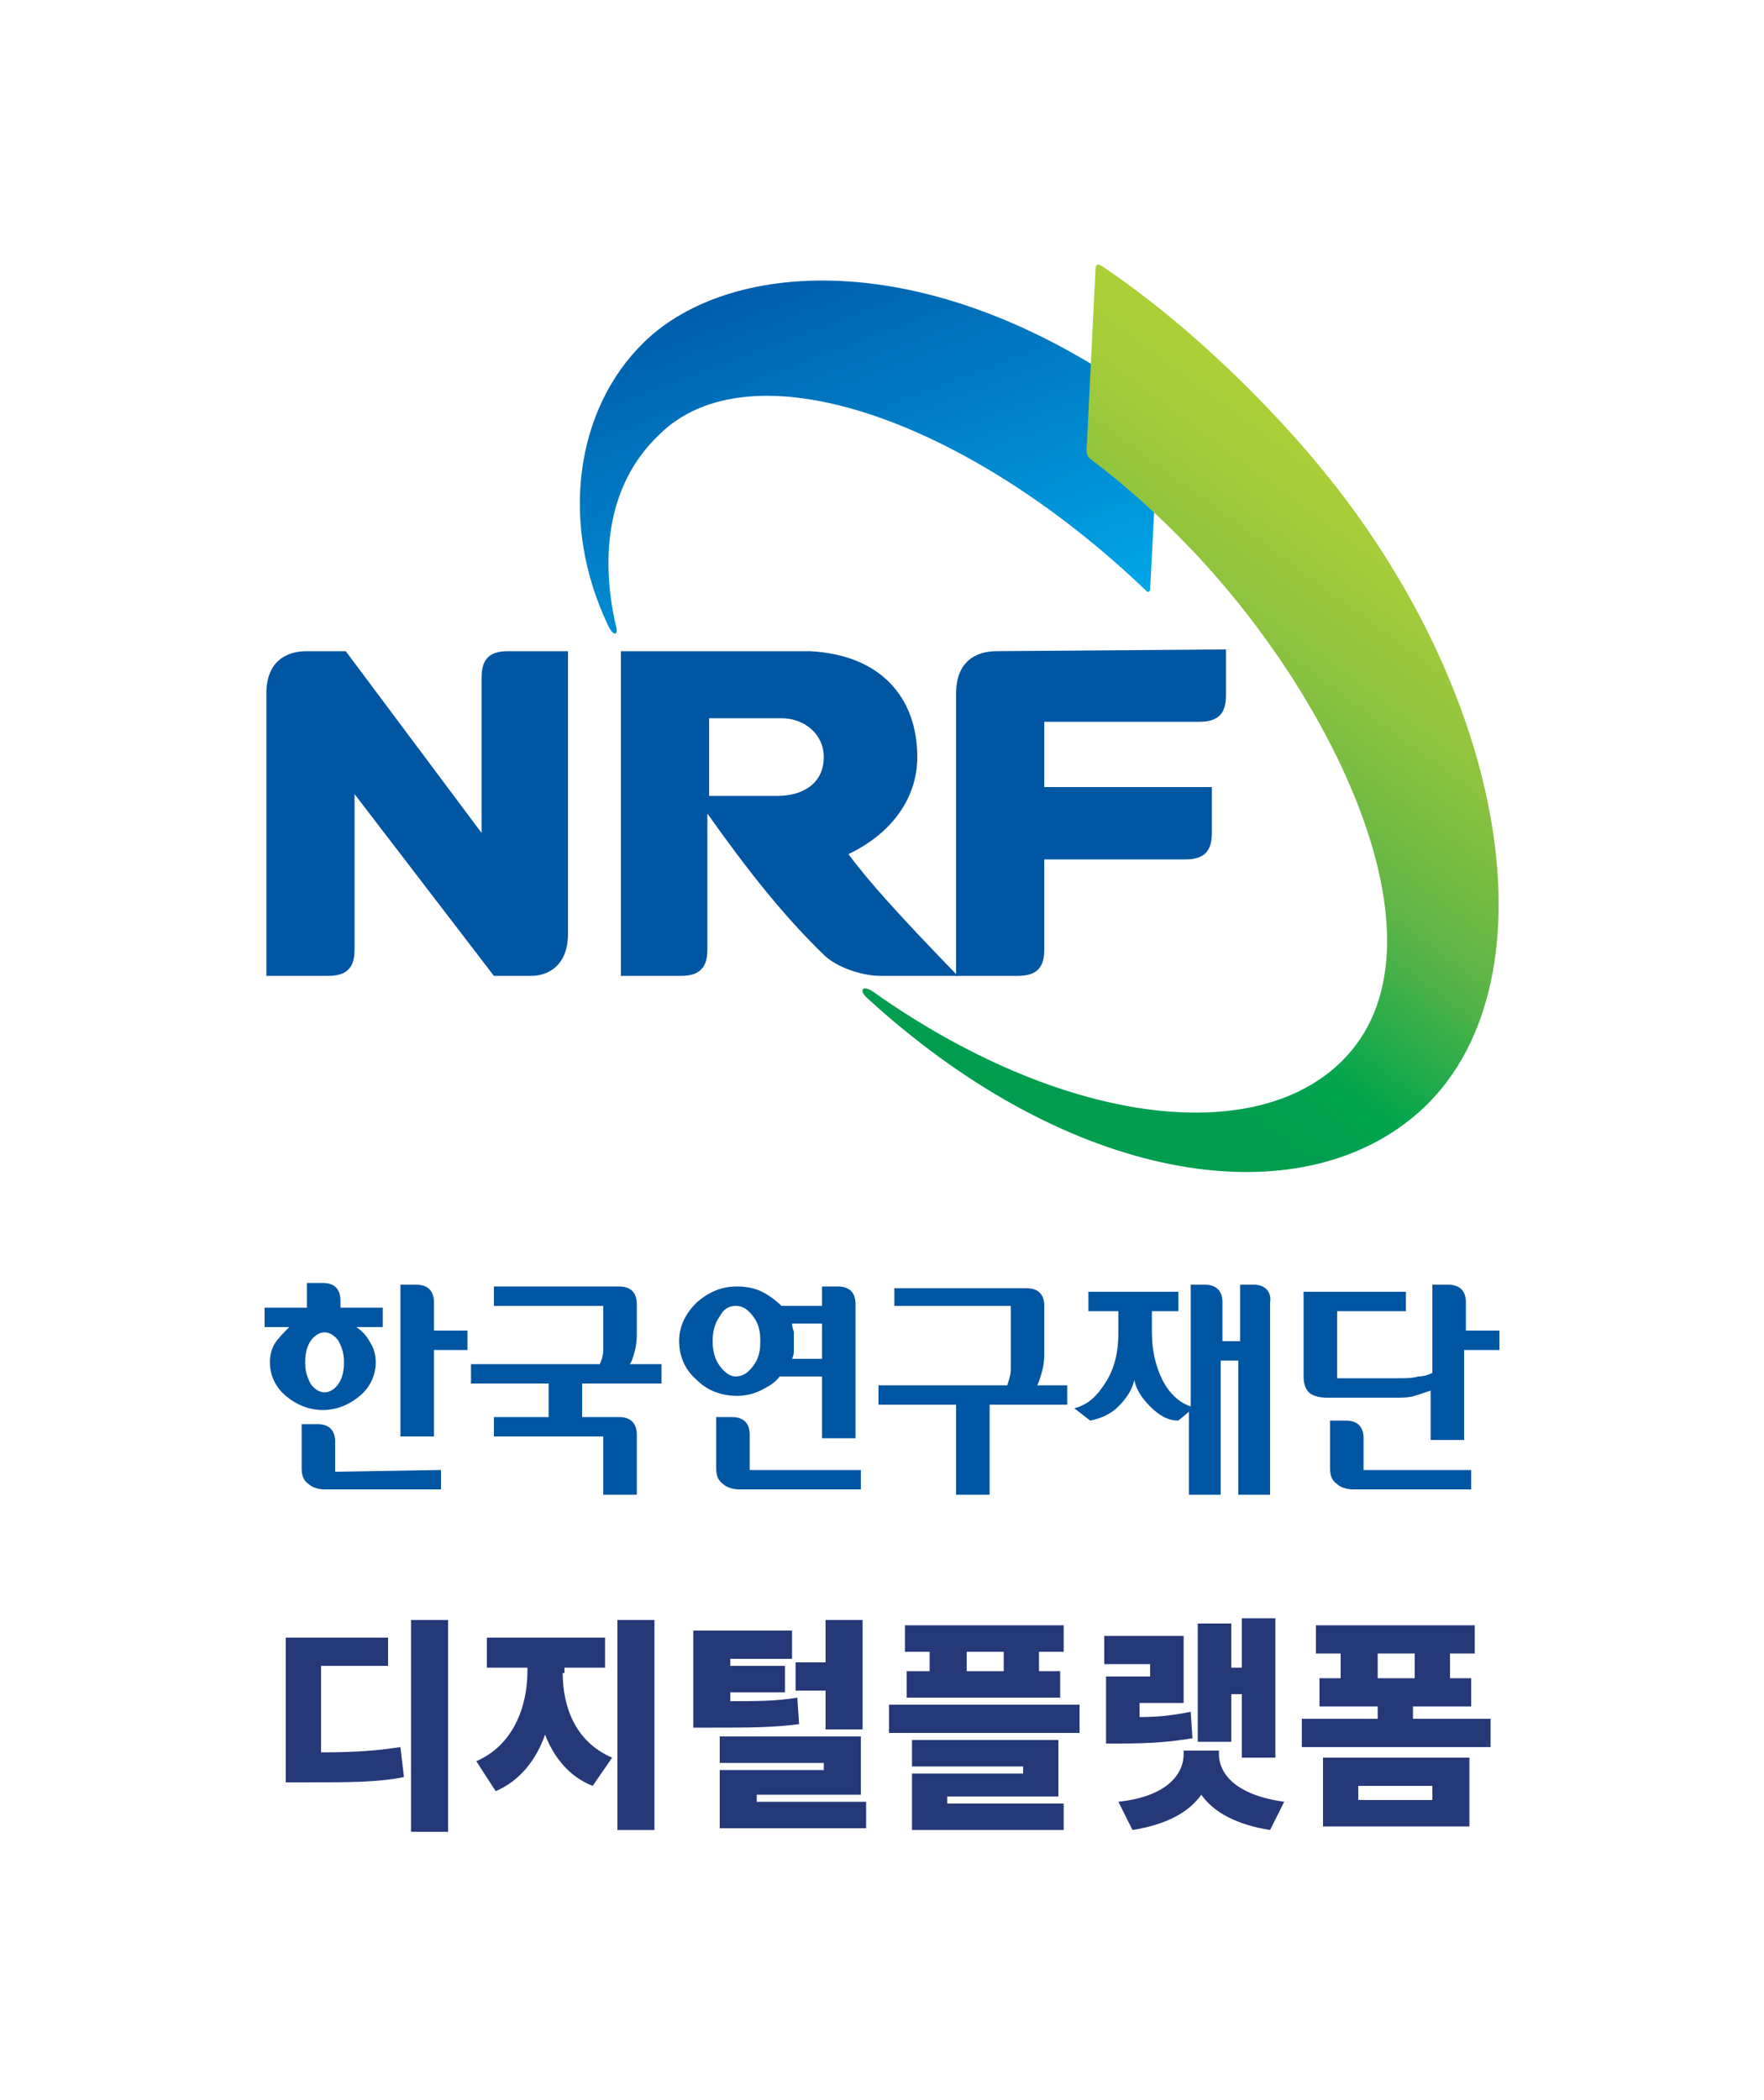 <?xml version="1.0" encoding="utf-8"?>
<!-- Generator: Adobe Illustrator 27.1.1, SVG Export Plug-In . SVG Version: 6.00 Build 0)  -->
<svg version="1.1" id="레이어_1" xmlns="http://www.w3.org/2000/svg" xmlns:xlink="http://www.w3.org/1999/xlink" x="0px"
	 y="0px" viewBox="0 0 100 119" style="enable-background:new 0 0 100 119;" xml:space="preserve">
<style type="text/css">
	.st0{fill:#FFFFFF;}
	.st1{fill:#0056A2;}
	.st2{fill-rule:evenodd;clip-rule:evenodd;fill:#0056A2;}
	.st3{fill:url(#SVGID_1_);}
	.st4{fill:url(#SVGID_00000096770711669535031860000006966994414079935397_);}
	.st5{fill:#253979;}
</style>
<rect y="0" class="st0" width="100" height="119"/>
<path class="st1" d="M83.1,75.3v-1.5c0-0.7-0.4-1-1-1h-0.9v5C81,77.9,80.7,78,80.4,78c-0.3,0.1-0.7,0.1-1.1,0.1h-3.5v-3.8h3.9v-1.1
	h-5.8V78c0,0.4,0.1,0.7,0.3,0.9c0.2,0.2,0.6,0.3,1,0.3h3.9c0.4,0,0.8,0,1.1-0.1c0.3-0.1,0.6-0.2,0.9-0.3v2.8h1.9v-5.1H85v-1.1H83.1
	L83.1,75.3z"/>
<path class="st1" d="M59.1,77.6c0.1-0.4,0.1-0.7,0.1-1v-2.6c0-0.7-0.4-1-1-1h-7.5V74h6.6v2.6c0,0.3,0,0.6,0,1c0,0.3-0.1,0.6-0.2,0.9
	h-7.3v1.1h4.4v5.1h1.9v-5.1h4.4v-1.1h-1.7C58.9,78.3,59,78,59.1,77.6z"/>
<path class="st1" d="M36,76.5c0.1-0.4,0.1-0.7,0.1-1v-1.6c0-0.7-0.4-1-1-1H28V74h6.2v1.5c0,0.3,0,0.7,0,1c0,0.3-0.1,0.6-0.2,0.8
	h-7.3v1.1h4.4v1.9H28v1.1h6.2v3.3h1.9v-3.4c0-0.7-0.4-1-1-1H33v-1.9h4.5v-1.1h-1.8C35.8,77.2,35.9,76.9,36,76.5z"/>
<path class="st2" d="M43.1,78.8c0.4-0.2,0.8-0.4,1.1-0.8h2.4v3.5h1.9v-7.6c0-0.7-0.4-1-1-1h-0.9V74h-2.3c-0.3-0.3-0.7-0.6-1.1-0.8
	c-0.4-0.2-0.9-0.3-1.4-0.3c-0.9,0-1.6,0.3-2.3,0.9c-0.6,0.6-1,1.3-1,2.2c0,0.8,0.3,1.6,1,2.2c0.6,0.6,1.4,0.9,2.3,0.9
	C42.2,79.1,42.7,79,43.1,78.8z M45,75.5c0-0.1-0.1-0.3-0.1-0.5h1.7V77h-1.7c0.1-0.2,0.1-0.3,0.1-0.5c0-0.2,0-0.3,0-0.5
	C45,75.8,45,75.7,45,75.5z M40.4,76c0,0.5,0.1,1,0.4,1.4c0.3,0.4,0.6,0.6,0.9,0.6c0.4,0,0.7-0.2,1-0.6s0.4-0.8,0.4-1.4
	c0-0.6-0.1-1-0.4-1.4s-0.6-0.6-1-0.6c-0.4,0-0.7,0.2-0.9,0.6C40.5,75,40.4,75.5,40.4,76z"/>
<path class="st1" d="M42.5,83.4v-2.1c0-0.7-0.4-1-1-1h-0.9v2.9c0,0.4,0.1,0.7,0.4,0.9c0.2,0.2,0.6,0.3,0.9,0.3h6.9v-1.1H42.5
	L42.5,83.4z"/>
<path class="st1" d="M77.3,83.4v-1.9c0-0.7-0.4-1-1-1h-0.9v2.7c0,0.4,0.1,0.7,0.4,0.9c0.2,0.2,0.6,0.3,0.9,0.3h6.7v-1.1H77.3
	L77.3,83.4z"/>
<path class="st2" d="M21.3,77.2c0,0.7-0.3,1.4-0.9,1.9c-0.6,0.5-1.3,0.8-2.1,0.8c-0.8,0-1.5-0.3-2.1-0.8c-0.6-0.5-0.9-1.2-0.9-1.9
	c0-0.4,0.1-0.8,0.3-1.1c0.2-0.3,0.5-0.6,0.8-0.9H15v-1.1h2.4v-1.4h0.9c0.6,0,1,0.3,1,1v0.4h2.4v1.1h-1.5c0.3,0.2,0.6,0.5,0.8,0.9
	C21.2,76.4,21.3,76.8,21.3,77.2z M17.6,76c-0.2,0.3-0.3,0.7-0.3,1.2c0,0.5,0.1,0.8,0.3,1.2c0.2,0.3,0.5,0.5,0.8,0.5
	c0.3,0,0.6-0.2,0.8-0.5c0.2-0.3,0.3-0.7,0.3-1.2c0-0.5-0.1-0.8-0.3-1.2c-0.2-0.3-0.5-0.5-0.8-0.5C18.1,75.5,17.8,75.7,17.6,76z"/>
<path class="st1" d="M71.1,72.8h-0.8V76h-1v-2.2c0-0.7-0.4-1-1-1h-0.8v6.9c-0.6-0.2-1.2-0.7-1.6-1.5s-0.6-1.7-0.6-2.7v-1.2h1.5v-1.1
	h-5.1v1.1h1.7v1.2c0,1.1-0.2,2-0.7,2.8c-0.5,0.8-1,1.3-1.8,1.5l0.9,0.7c0.5-0.1,1.1-0.3,1.6-0.8c0.5-0.5,0.8-1,0.9-1.5
	c0.1,0.5,0.4,1,0.9,1.5c0.5,0.5,1,0.8,1.6,0.8l0.6-0.5v4.7h1.8v-7.6h1v7.6h1.8V73.8C72.1,73.2,71.7,72.8,71.1,72.8z"/>
<path class="st1" d="M24.6,75.5v-1.7c0-0.7-0.4-1-1-1v0h-0.9v8.6h1.9v-4.9h1.9v-1.1H24.6L24.6,75.5z"/>
<path class="st1" d="M19,83.4v-1.7c0-0.7-0.4-1-1-1h-0.9v2.5c0,0.4,0.1,0.7,0.4,0.9c0.2,0.2,0.6,0.3,0.9,0.3h6.6v-1.1L19,83.4
	L19,83.4z"/>
<path class="st1" d="M56.5,36.9L56.5,36.9c-1.2,0-2.3,0.6-2.3,2.4l0,0v16h3.5c1.1,0,1.5-0.5,1.5-1.5v-5.1h8c1.1,0,1.5-0.5,1.5-1.5
	v-2.6h-9.5v-3.7h8.8c1.1,0,1.5-0.5,1.5-1.5v-2.6L56.5,36.9z"/>
<path class="st1" d="M32.2,52.9L32.2,52.9l0-16h-3.4c-1.1,0-1.5,0.5-1.5,1.5v8.8l-7.7-10.3h-2.2l0,0c-1.2,0-2.3,0.6-2.3,2.4v16h3.5
	c1.1,0,1.5-0.5,1.5-1.5V45l7.9,10.3h2.1C31.1,55.3,32.2,54.7,32.2,52.9z"/>
<linearGradient id="SVGID_1_" gradientUnits="userSpaceOnUse" x1="54.453" y1="78.004" x2="44.335" y2="104.985" gradientTransform="matrix(1 0 0 -1 0 119.276)">
	<stop  offset="5.618000e-03" style="stop-color:#00B0F0"/>
	<stop  offset="1" style="stop-color:#005BAA"/>
</linearGradient>
<path class="st3" d="M65.2,33.4c0.1-2,0.5-9.7,0.5-9.7c0-0.3,0-0.5-0.3-0.7c-12.4-9.2-24-8.4-28.9-3.6c-3.9,3.8-4.8,10.3-2,16.1
	c0.3,0.6,0.6,0.5,0.4-0.1c-0.9-4-0.4-8,2.4-10.7c5.2-5.3,17.6-0.9,27.7,8.8C65.1,33.6,65.2,33.5,65.2,33.4z"/>
<linearGradient id="SVGID_00000142159744443348963840000012967975880898029502_" gradientUnits="userSpaceOnUse" x1="83.188" y1="96.061" x2="54.724" y2="57.591" gradientTransform="matrix(1 0 0 -1 0 119.276)">
	<stop  offset="0.135" style="stop-color:#ABD037"/>
	<stop  offset="0.22" style="stop-color:#A2CC3A"/>
	<stop  offset="0.358" style="stop-color:#8BC23F"/>
	<stop  offset="0.532" style="stop-color:#5FB546"/>
	<stop  offset="0.734" style="stop-color:#00A54D"/>
	<stop  offset="0.837" style="stop-color:#009D4F"/>
</linearGradient>
<path style="fill:url(#SVGID_00000142159744443348963840000012967975880898029502_);" d="M75.2,26.9c-2.5-3.1-7.2-8.1-12.7-11.8
	c-0.3-0.2-0.4-0.1-0.4,0.2l-0.5,10.2l0,0c0,0.3,0.1,0.4,0.2,0.5c2,1.5,3.9,3.2,5.8,5.2c8.1,8.5,14.9,22.5,8.5,28.9
	c-5,5-16,3.6-26.6-3.9c-0.6-0.4-0.8-0.1-0.4,0.3c11.1,10.2,23.5,12.4,30.5,7.2C88.3,57.3,86.1,40.4,75.2,26.9z"/>
<path class="st2" d="M54.3,55.3h-4.4c-0.9,0-2.3-0.4-3.1-1.1c-2.4-2.3-4.5-5-6.7-8.1v7.7c0,1-0.4,1.5-1.5,1.5h-3.4V36.9
	c1.1,0,2.6,0,4.1,0c3.2,0,6.4,0,6.6,0c4,0.2,6.1,2.6,6.1,6c0,2.1-1.2,4.2-3.9,5.5C49.2,49.9,51,51.9,54.3,55.3z M40.1,45.1h4
	c1.4,0,2.6-0.7,2.6-2.2c0-1.3-1.1-2.2-2.4-2.2h-4.1V45.1z"/>
<g>
	<path class="st5" d="M18.2,99.3c2,0,3.2-0.1,4.5-0.3l0.2,1.7c-1.5,0.3-3,0.3-5.6,0.3h-1.1v-8.2h5.8v1.6h-3.8V99.3z M25.4,91.8v12
		h-2.1v-12H25.4z"/>
	<path class="st5" d="M31.9,94.8c0,1.9,0.7,3.9,2.8,4.8l-1.1,1.6c-1.3-0.5-2.2-1.6-2.7-2.9c-0.5,1.4-1.4,2.6-2.8,3.2L27,99.8
		c2.1-0.9,2.9-3.1,2.9-5.1v-0.2h-2.3v-1.7h6.7v1.7h-2.3V94.8z M37.1,91.8v11.9H35V91.8H37.1z"/>
	<path class="st5" d="M45.3,97.7c-1.5,0.2-2.9,0.2-5,0.2h-1v-5.5h5.6V94h-3.5v0.4h3.1v1.5h-3.1v0.5c1.5,0,2.6,0,3.8-0.2L45.3,97.7z
		 M49.1,102.1v1.5h-8.3v-3.3h5.9v-0.4h-5.9v-1.5h8v3.3h-5.9v0.4H49.1z M46.8,95.8h-1.7v-1.6h1.7v-2.4h2.1V98h-2.1V95.8z"/>
	<path class="st5" d="M61.2,96.6v1.6H50.4v-1.6H61.2z M52.7,93.6h-1.4v-1.5h9v1.5h-1.4v1.1h1.2v1.5h-8.7v-1.5h1.3V93.6z M53.7,102.2
		h6.6v1.5h-8.6v-3.2h6.3v-0.4h-6.3v-1.5H60v3.2h-6.3V102.2z M56.9,93.6h-2.1v1.1h2.1V93.6z"/>
	<path class="st5" d="M67.6,98.5c-1.2,0.2-2.3,0.3-4.1,0.3h-0.8v-3.8h2.5v-0.7h-2.6v-1.6h4.5v3.8h-2.5v0.8c1.1,0,1.9-0.1,2.9-0.3
		L67.6,98.5z M69.1,99.4c0,1,0.8,2.3,3.7,2.7l-0.8,1.6c-1.9-0.3-3.2-1-3.9-2c-0.7,1-2,1.7-3.9,2l-0.8-1.6c2.8-0.3,3.7-1.6,3.7-2.7
		v-0.2h2V99.4z M69.8,98.7h-1.9V92h1.9v2.5h0.6v-2.8h1.9v7.9h-1.9v-3.6h-0.6V98.7z"/>
	<path class="st5" d="M84.5,97.4V99H73.8v-1.6h4.3v-0.7h-3.3v-1.6H76v-1.4h-1.4v-1.6h9v1.6h-1.4v1.4h1.2v1.6h-3.3v0.7H84.5z
		 M75,99.6h8.3v3.9H75V99.6z M77,102h4.2v-0.8H77V102z M78.1,95.1h2.1v-1.4h-2.1V95.1z"/>
</g>
</svg>
